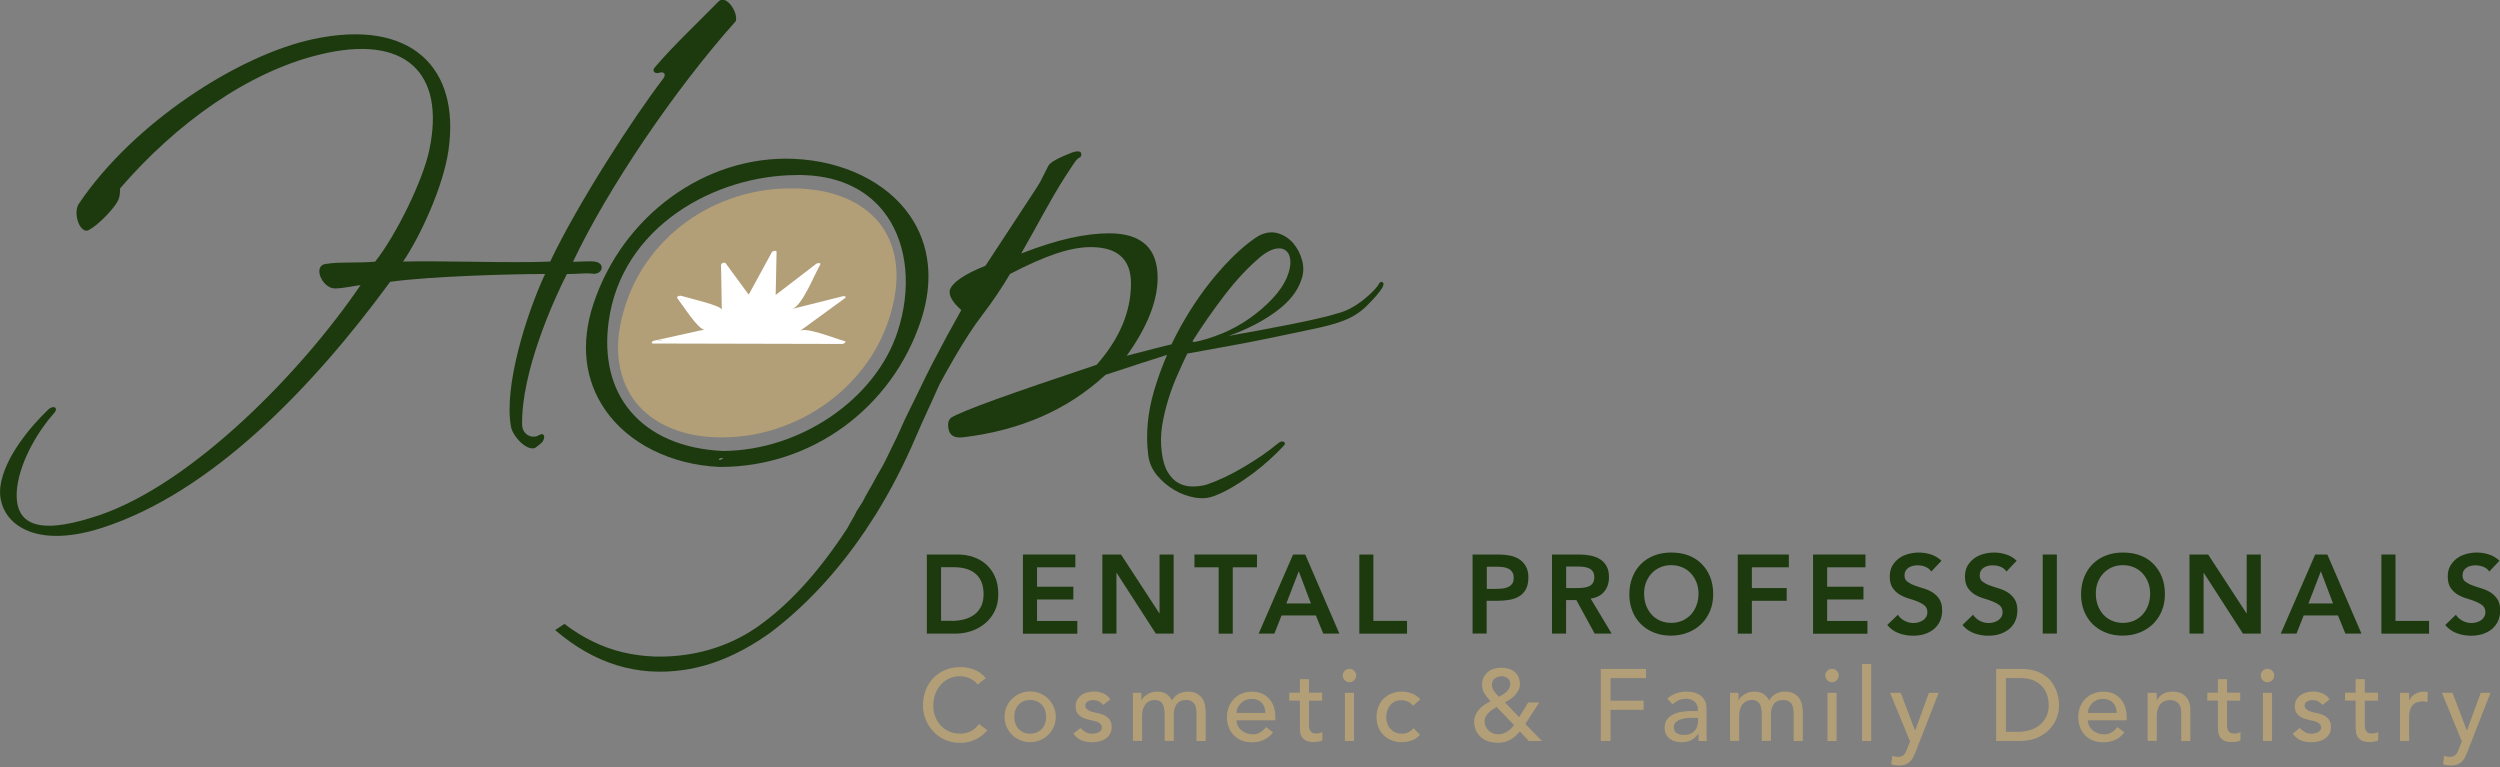 <svg width="264" height="81" viewBox="0 0 264 81" fill="none" xmlns="http://www.w3.org/2000/svg">
<rect x="0" y="0" width="264" height="81" fill="#808080" stroke="none"/>
<g clip-path="url(#clip0_250_907)">
<path d="M97.888 58.558H101.178C101.731 58.558 102.261 58.644 102.768 58.816C103.282 58.987 103.734 59.244 104.124 59.587C104.513 59.93 104.833 60.367 105.067 60.889C105.301 61.411 105.418 62.027 105.418 62.736C105.418 63.445 105.285 64.069 105.012 64.591C104.74 65.113 104.389 65.55 103.96 65.885C103.531 66.228 103.056 66.485 102.534 66.649C102.012 66.82 101.497 66.906 100.99 66.906H97.873V58.558H97.888ZM100.484 65.566C100.951 65.566 101.388 65.511 101.801 65.41C102.214 65.3 102.573 65.137 102.877 64.911C103.181 64.685 103.422 64.396 103.602 64.038C103.781 63.679 103.867 63.243 103.867 62.736C103.867 62.23 103.789 61.801 103.633 61.434C103.477 61.076 103.259 60.78 102.978 60.554C102.697 60.328 102.37 60.164 101.988 60.055C101.606 59.946 101.185 59.899 100.733 59.899H99.377V65.558H100.484V65.566Z" fill="#1C3A0E"/>
<path d="M108.021 58.558H113.555V59.907H109.51V61.957H113.344V63.305H109.51V65.573H113.765V66.922H108.021V58.574V58.558Z" fill="#1C3A0E"/>
<path d="M116.408 58.558H118.38L122.425 64.763H122.448V58.558H123.937V66.906H122.051L117.92 60.499H117.896V66.906H116.408V58.558Z" fill="#1C3A0E"/>
<path d="M128.691 59.907H126.135V58.558H132.737V59.907H130.18V66.914H128.691V59.907Z" fill="#1C3A0E"/>
<path d="M136.548 58.558H137.834L141.435 66.906H139.736L138.956 64.996H135.332L134.576 66.906H132.916L136.548 58.558ZM138.434 63.726L137.148 60.328L135.839 63.726H138.434Z" fill="#1C3A0E"/>
<path d="M143.539 58.558H145.028V65.566H148.582V66.914H143.547V58.566L143.539 58.558Z" fill="#1C3A0E"/>
<path d="M155.511 58.558H158.317C158.715 58.558 159.105 58.597 159.479 58.675C159.853 58.753 160.18 58.886 160.461 59.073C160.741 59.26 160.967 59.509 161.139 59.813C161.31 60.125 161.396 60.515 161.396 60.975C161.396 61.505 161.303 61.925 161.123 62.245C160.944 62.565 160.702 62.814 160.391 62.993C160.087 63.173 159.728 63.289 159.323 63.352C158.918 63.414 158.497 63.445 158.052 63.445H156.992V66.898H155.504V58.551L155.511 58.558ZM157.896 62.183C158.107 62.183 158.333 62.183 158.559 62.159C158.785 62.144 158.995 62.097 159.19 62.019C159.385 61.941 159.541 61.824 159.666 61.668C159.791 61.512 159.845 61.294 159.845 61.006C159.845 60.749 159.791 60.538 159.681 60.39C159.572 60.234 159.432 60.117 159.26 60.039C159.089 59.954 158.894 59.907 158.684 59.883C158.473 59.86 158.271 59.844 158.068 59.844H157.008V62.191H157.904L157.896 62.183Z" fill="#1C3A0E"/>
<path d="M163.898 58.558H166.798C167.195 58.558 167.585 58.597 167.959 58.667C168.333 58.745 168.668 58.87 168.957 59.05C169.245 59.229 169.479 59.47 169.65 59.782C169.822 60.086 169.907 60.476 169.907 60.951C169.907 61.559 169.744 62.066 169.409 62.471C169.073 62.876 168.598 63.126 167.974 63.212L170.188 66.906H168.395L166.462 63.367H165.379V66.906H163.89V58.558H163.898ZM166.54 62.097C166.751 62.097 166.961 62.089 167.179 62.066C167.39 62.042 167.585 61.996 167.764 61.925C167.943 61.848 168.084 61.739 168.193 61.583C168.302 61.427 168.356 61.216 168.356 60.944C168.356 60.702 168.302 60.507 168.201 60.351C168.099 60.203 167.967 60.086 167.803 60.016C167.639 59.938 167.452 59.891 167.257 59.868C167.055 59.844 166.86 59.829 166.673 59.829H165.387V62.097H166.54Z" fill="#1C3A0E"/>
<path d="M172.059 62.767C172.059 62.097 172.168 61.489 172.386 60.944C172.604 60.398 172.908 59.93 173.298 59.548C173.688 59.166 174.148 58.862 174.693 58.66C175.231 58.449 175.823 58.348 176.47 58.348C177.125 58.348 177.717 58.434 178.263 58.636C178.809 58.839 179.276 59.127 179.666 59.517C180.056 59.899 180.367 60.367 180.586 60.912C180.804 61.458 180.913 62.058 180.913 62.728C180.913 63.399 180.804 63.975 180.586 64.505C180.367 65.043 180.056 65.503 179.666 65.885C179.276 66.267 178.809 66.571 178.263 66.789C177.717 67.007 177.125 67.117 176.47 67.124C175.823 67.124 175.231 67.023 174.693 66.812C174.155 66.602 173.688 66.306 173.298 65.924C172.908 65.542 172.604 65.082 172.386 64.552C172.168 64.014 172.059 63.422 172.059 62.775V62.767ZM173.618 62.674C173.618 63.118 173.688 63.531 173.82 63.913C173.961 64.287 174.155 64.615 174.405 64.895C174.654 65.168 174.958 65.386 175.309 65.542C175.66 65.698 176.049 65.776 176.478 65.776C176.907 65.776 177.304 65.698 177.655 65.542C178.006 65.386 178.31 65.168 178.567 64.895C178.816 64.622 179.011 64.295 179.151 63.913C179.292 63.539 179.362 63.126 179.362 62.674C179.362 62.261 179.292 61.871 179.151 61.505C179.011 61.146 178.816 60.827 178.567 60.554C178.318 60.281 178.014 60.071 177.655 59.915C177.296 59.759 176.907 59.681 176.478 59.681C176.049 59.681 175.652 59.759 175.309 59.915C174.958 60.071 174.662 60.281 174.405 60.554C174.155 60.827 173.961 61.138 173.82 61.505C173.68 61.863 173.618 62.253 173.618 62.674Z" fill="#1C3A0E"/>
<path d="M183.508 58.558H188.902V59.907H184.997V62.097H188.676V63.445H184.997V66.914H183.508V58.566V58.558Z" fill="#1C3A0E"/>
<path d="M191.459 58.558H196.993V59.907H192.947V61.957H196.782V63.305H192.947V65.573H197.203V66.922H191.459V58.574V58.558Z" fill="#1C3A0E"/>
<path d="M203.945 60.351C203.789 60.125 203.579 59.954 203.314 59.852C203.049 59.743 202.776 59.696 202.48 59.696C202.308 59.696 202.137 59.72 201.981 59.759C201.817 59.798 201.677 59.86 201.544 59.946C201.412 60.032 201.311 60.141 201.233 60.281C201.155 60.421 201.116 60.585 201.116 60.772C201.116 61.053 201.217 61.271 201.412 61.419C201.607 61.567 201.848 61.7 202.145 61.809C202.433 61.918 202.753 62.027 203.103 62.128C203.446 62.23 203.766 62.37 204.062 62.549C204.35 62.728 204.6 62.97 204.795 63.266C204.99 63.562 205.091 63.96 205.091 64.459C205.091 64.903 205.005 65.3 204.841 65.636C204.678 65.971 204.452 66.244 204.171 66.47C203.891 66.688 203.571 66.852 203.197 66.968C202.831 67.078 202.441 67.132 202.028 67.132C201.505 67.132 201.007 67.046 200.531 66.875C200.048 66.703 199.635 66.407 199.292 66.002L200.414 64.918C200.594 65.191 200.835 65.41 201.124 65.558C201.42 65.714 201.732 65.791 202.059 65.791C202.23 65.791 202.402 65.768 202.581 65.721C202.753 65.675 202.908 65.604 203.057 65.511C203.197 65.417 203.314 65.3 203.399 65.152C203.485 65.004 203.532 64.841 203.532 64.653C203.532 64.35 203.431 64.108 203.236 63.944C203.041 63.781 202.792 63.64 202.503 63.523C202.215 63.406 201.895 63.297 201.544 63.196C201.201 63.095 200.882 62.954 200.586 62.775C200.297 62.596 200.048 62.362 199.853 62.066C199.658 61.77 199.557 61.372 199.557 60.881C199.557 60.452 199.643 60.078 199.822 59.759C200.001 59.447 200.235 59.182 200.516 58.971C200.804 58.761 201.131 58.605 201.498 58.504C201.864 58.403 202.246 58.348 202.628 58.348C203.072 58.348 203.493 58.418 203.906 58.551C204.319 58.683 204.693 58.901 205.021 59.213L203.937 60.359L203.945 60.351Z" fill="#1C3A0E"/>
<path d="M211.887 60.351C211.732 60.125 211.521 59.954 211.256 59.852C210.991 59.743 210.718 59.696 210.422 59.696C210.251 59.696 210.079 59.72 209.923 59.759C209.76 59.798 209.619 59.86 209.487 59.946C209.354 60.032 209.253 60.141 209.175 60.281C209.097 60.421 209.058 60.585 209.058 60.772C209.058 61.053 209.159 61.271 209.354 61.419C209.549 61.567 209.791 61.7 210.087 61.809C210.375 61.918 210.695 62.027 211.046 62.128C211.389 62.23 211.708 62.37 212.004 62.549C212.293 62.728 212.542 62.97 212.737 63.266C212.932 63.562 213.033 63.96 213.033 64.459C213.033 64.903 212.947 65.3 212.784 65.636C212.62 65.971 212.394 66.244 212.114 66.47C211.833 66.688 211.513 66.852 211.139 66.968C210.773 67.078 210.383 67.132 209.97 67.132C209.448 67.132 208.949 67.046 208.474 66.875C207.99 66.703 207.577 66.407 207.234 66.002L208.357 64.918C208.536 65.191 208.778 65.41 209.066 65.558C209.362 65.714 209.674 65.791 210.001 65.791C210.173 65.791 210.344 65.768 210.523 65.721C210.695 65.675 210.851 65.604 210.999 65.511C211.139 65.417 211.256 65.3 211.342 65.152C211.428 65.004 211.474 64.841 211.474 64.653C211.474 64.35 211.373 64.108 211.178 63.944C210.983 63.781 210.734 63.64 210.446 63.523C210.157 63.406 209.838 63.297 209.487 63.196C209.144 63.095 208.824 62.954 208.528 62.775C208.24 62.596 207.99 62.362 207.795 62.066C207.601 61.77 207.499 61.372 207.499 60.881C207.499 60.452 207.585 60.078 207.764 59.759C207.944 59.447 208.177 59.182 208.458 58.971C208.746 58.761 209.074 58.605 209.44 58.504C209.806 58.403 210.188 58.348 210.57 58.348C211.015 58.348 211.435 58.418 211.848 58.551C212.262 58.683 212.636 58.901 212.963 59.213L211.88 60.359L211.887 60.351Z" fill="#1C3A0E"/>
<path d="M215.714 58.558H217.203V66.906H215.714V58.558Z" fill="#1C3A0E"/>
<path d="M219.76 62.767C219.76 62.097 219.869 61.489 220.087 60.944C220.305 60.398 220.609 59.93 220.999 59.548C221.389 59.166 221.849 58.862 222.394 58.66C222.932 58.449 223.524 58.348 224.171 58.348C224.826 58.348 225.418 58.434 225.964 58.636C226.51 58.839 226.977 59.127 227.367 59.517C227.757 59.899 228.068 60.367 228.287 60.912C228.505 61.458 228.614 62.058 228.614 62.728C228.614 63.399 228.505 63.975 228.287 64.505C228.068 65.043 227.757 65.503 227.367 65.885C226.977 66.267 226.51 66.571 225.964 66.789C225.418 67.007 224.826 67.117 224.171 67.124C223.524 67.124 222.932 67.023 222.394 66.812C221.856 66.602 221.389 66.306 220.999 65.924C220.609 65.542 220.305 65.082 220.087 64.552C219.869 64.014 219.76 63.422 219.76 62.775V62.767ZM221.319 62.674C221.319 63.118 221.389 63.531 221.521 63.913C221.661 64.287 221.856 64.615 222.106 64.895C222.355 65.168 222.659 65.386 223.01 65.542C223.361 65.698 223.75 65.776 224.179 65.776C224.608 65.776 225.005 65.698 225.356 65.542C225.707 65.386 226.011 65.168 226.26 64.895C226.51 64.622 226.704 64.295 226.845 63.913C226.985 63.539 227.055 63.126 227.055 62.674C227.055 62.261 226.985 61.871 226.845 61.505C226.704 61.146 226.51 60.827 226.26 60.554C226.011 60.281 225.707 60.071 225.356 59.915C225.005 59.759 224.608 59.681 224.179 59.681C223.75 59.681 223.353 59.759 223.01 59.915C222.659 60.071 222.363 60.281 222.106 60.554C221.856 60.827 221.661 61.138 221.521 61.505C221.381 61.863 221.319 62.253 221.319 62.674Z" fill="#1C3A0E"/>
<path d="M231.209 58.558H233.181L237.227 64.763H237.25V58.558H238.739V66.906H236.853L232.722 60.499H232.698V66.906H231.209V58.558Z" fill="#1C3A0E"/>
<path d="M244.483 58.558H245.769L249.37 66.906H247.671L246.892 64.996H243.267L242.511 66.906H240.851L244.483 58.558ZM246.369 63.726L245.083 60.328L243.774 63.726H246.369Z" fill="#1C3A0E"/>
<path d="M251.475 58.558H252.963V65.566H256.51V66.914H251.475V58.566V58.558Z" fill="#1C3A0E"/>
<path d="M262.87 60.351C262.714 60.125 262.504 59.954 262.239 59.852C261.974 59.751 261.701 59.696 261.405 59.696C261.233 59.696 261.062 59.72 260.906 59.759C260.742 59.798 260.602 59.86 260.469 59.946C260.337 60.032 260.235 60.141 260.157 60.281C260.079 60.421 260.041 60.585 260.041 60.772C260.041 61.053 260.142 61.271 260.337 61.419C260.532 61.567 260.773 61.7 261.069 61.809C261.358 61.918 261.677 62.027 262.028 62.128C262.371 62.23 262.691 62.37 262.987 62.549C263.275 62.728 263.525 62.97 263.719 63.266C263.914 63.562 264.016 63.96 264.016 64.459C264.016 64.903 263.93 65.3 263.766 65.636C263.603 65.971 263.376 66.244 263.096 66.47C262.815 66.688 262.496 66.852 262.122 66.968C261.755 67.078 261.366 67.132 260.952 67.132C260.43 67.132 259.931 67.046 259.456 66.875C258.973 66.703 258.56 66.407 258.217 66.002L259.339 64.918C259.518 65.191 259.76 65.41 260.048 65.558C260.345 65.714 260.656 65.791 260.984 65.791C261.155 65.791 261.327 65.768 261.506 65.721C261.677 65.675 261.833 65.604 261.981 65.511C262.122 65.417 262.238 65.3 262.324 65.152C262.41 65.004 262.457 64.841 262.457 64.653C262.457 64.35 262.355 64.108 262.161 63.944C261.966 63.781 261.716 63.64 261.428 63.523C261.14 63.406 260.82 63.297 260.469 63.196C260.126 63.095 259.807 62.954 259.511 62.775C259.222 62.596 258.973 62.362 258.778 62.066C258.583 61.77 258.482 61.372 258.482 60.881C258.482 60.452 258.567 60.078 258.747 59.759C258.926 59.447 259.16 59.182 259.44 58.971C259.729 58.761 260.056 58.605 260.422 58.504C260.789 58.403 261.171 58.348 261.553 58.348C261.997 58.348 262.418 58.418 262.831 58.551C263.244 58.683 263.618 58.901 263.945 59.213L262.862 60.359L262.87 60.351Z" fill="#1C3A0E"/>
<path d="M103.235 72.284C103.017 72.004 102.752 71.793 102.417 71.637C102.089 71.489 101.747 71.411 101.396 71.411C100.967 71.411 100.577 71.489 100.227 71.653C99.876 71.817 99.58 72.035 99.338 72.315C99.089 72.596 98.902 72.923 98.761 73.297C98.621 73.671 98.559 74.077 98.559 74.505C98.559 74.903 98.621 75.285 98.754 75.644C98.886 76.002 99.065 76.314 99.315 76.587C99.556 76.859 99.853 77.07 100.203 77.234C100.554 77.389 100.952 77.467 101.396 77.467C101.84 77.467 102.214 77.382 102.542 77.202C102.869 77.023 103.149 76.774 103.383 76.454L104.256 77.109C104.202 77.187 104.1 77.304 103.952 77.444C103.812 77.592 103.617 77.74 103.383 77.888C103.149 78.036 102.861 78.161 102.526 78.278C102.191 78.387 101.809 78.442 101.372 78.442C100.772 78.442 100.227 78.325 99.743 78.099C99.26 77.873 98.847 77.569 98.512 77.195C98.169 76.82 97.912 76.4 97.733 75.932C97.553 75.464 97.468 74.989 97.468 74.505C97.468 73.921 97.561 73.375 97.756 72.876C97.951 72.378 98.216 71.949 98.567 71.591C98.917 71.232 99.33 70.951 99.821 70.749C100.305 70.546 100.842 70.445 101.435 70.445C101.934 70.445 102.425 70.538 102.916 70.733C103.399 70.928 103.796 71.224 104.1 71.622L103.243 72.276L103.235 72.284Z" fill="#B29F77"/>
<path d="M106.08 75.698C106.08 75.324 106.15 74.981 106.291 74.654C106.431 74.326 106.618 74.046 106.867 73.804C107.109 73.562 107.397 73.368 107.725 73.227C108.052 73.087 108.411 73.017 108.785 73.017C109.159 73.017 109.517 73.087 109.845 73.227C110.172 73.368 110.461 73.555 110.702 73.804C110.944 74.046 111.139 74.334 111.279 74.654C111.419 74.973 111.489 75.324 111.489 75.698C111.489 76.072 111.419 76.423 111.279 76.742C111.139 77.07 110.952 77.35 110.702 77.592C110.461 77.834 110.172 78.021 109.845 78.161C109.517 78.301 109.159 78.371 108.785 78.371C108.411 78.371 108.052 78.301 107.725 78.161C107.397 78.021 107.109 77.834 106.867 77.592C106.626 77.35 106.431 77.07 106.291 76.742C106.15 76.415 106.08 76.064 106.08 75.698ZM107.109 75.698C107.109 75.955 107.148 76.197 107.226 76.415C107.304 76.633 107.413 76.82 107.561 76.976C107.701 77.132 107.881 77.249 108.083 77.343C108.294 77.436 108.528 77.475 108.785 77.475C109.042 77.475 109.276 77.428 109.486 77.343C109.697 77.257 109.868 77.132 110.016 76.976C110.157 76.82 110.273 76.633 110.351 76.415C110.429 76.197 110.468 75.955 110.468 75.698C110.468 75.441 110.429 75.199 110.351 74.981C110.273 74.763 110.164 74.576 110.016 74.42C109.876 74.264 109.697 74.147 109.486 74.053C109.276 73.968 109.05 73.921 108.785 73.921C108.52 73.921 108.294 73.968 108.083 74.053C107.873 74.139 107.701 74.264 107.561 74.42C107.421 74.576 107.304 74.763 107.226 74.981C107.148 75.199 107.109 75.441 107.109 75.698Z" fill="#B29F77"/>
<path d="M116.485 74.435C116.369 74.295 116.228 74.17 116.065 74.077C115.901 73.983 115.69 73.929 115.449 73.929C115.223 73.929 115.02 73.975 114.856 74.077C114.685 74.17 114.607 74.318 114.607 74.498C114.607 74.646 114.654 74.77 114.755 74.864C114.849 74.958 114.966 75.035 115.098 75.09C115.231 75.145 115.371 75.191 115.519 75.223C115.667 75.254 115.8 75.277 115.909 75.3C116.119 75.347 116.314 75.41 116.493 75.48C116.673 75.55 116.836 75.644 116.969 75.76C117.101 75.877 117.203 76.018 117.281 76.181C117.358 76.345 117.39 76.548 117.39 76.781C117.39 77.07 117.327 77.311 117.21 77.514C117.086 77.717 116.93 77.888 116.735 78.013C116.54 78.145 116.322 78.239 116.072 78.293C115.823 78.348 115.574 78.379 115.324 78.379C114.903 78.379 114.529 78.317 114.21 78.184C113.89 78.052 113.609 77.818 113.352 77.475L114.085 76.875C114.241 77.031 114.42 77.171 114.615 77.296C114.81 77.421 115.044 77.475 115.324 77.475C115.449 77.475 115.566 77.46 115.698 77.436C115.823 77.413 115.932 77.374 116.033 77.319C116.127 77.265 116.213 77.195 116.267 77.117C116.33 77.031 116.361 76.937 116.361 76.828C116.361 76.688 116.314 76.563 116.228 76.47C116.143 76.376 116.033 76.306 115.909 76.251C115.784 76.197 115.652 76.158 115.511 76.119C115.371 76.088 115.246 76.057 115.137 76.041C114.927 75.994 114.732 75.932 114.545 75.87C114.358 75.807 114.194 75.721 114.054 75.612C113.913 75.503 113.796 75.371 113.711 75.207C113.625 75.043 113.586 74.841 113.586 74.591C113.586 74.326 113.641 74.092 113.75 73.898C113.859 73.703 114.007 73.539 114.186 73.406C114.365 73.282 114.576 73.18 114.81 73.118C115.044 73.056 115.277 73.025 115.511 73.025C115.854 73.025 116.182 73.087 116.501 73.219C116.813 73.352 117.07 73.562 117.249 73.866L116.501 74.435H116.485Z" fill="#B29F77"/>
<path d="M119.627 73.157H120.531V73.952H120.554C120.577 73.882 120.632 73.788 120.718 73.687C120.804 73.578 120.92 73.477 121.061 73.383C121.201 73.29 121.365 73.204 121.552 73.134C121.739 73.064 121.949 73.032 122.183 73.032C122.565 73.032 122.885 73.11 123.142 73.266C123.399 73.422 123.609 73.664 123.773 73.975C123.937 73.664 124.171 73.422 124.475 73.266C124.779 73.11 125.083 73.032 125.387 73.032C125.776 73.032 126.104 73.095 126.353 73.227C126.602 73.36 126.797 73.523 126.945 73.734C127.094 73.944 127.187 74.186 127.242 74.451C127.296 74.716 127.32 74.997 127.32 75.285V78.247H126.353V75.41C126.353 75.215 126.337 75.028 126.314 74.849C126.291 74.669 126.236 74.513 126.158 74.373C126.08 74.24 125.971 74.131 125.823 74.046C125.683 73.96 125.488 73.921 125.254 73.921C124.786 73.921 124.459 74.061 124.256 74.35C124.054 74.638 123.952 75.004 123.952 75.456V78.239H122.986V75.573C122.986 75.332 122.97 75.106 122.947 74.911C122.924 74.708 122.869 74.537 122.799 74.389C122.721 74.24 122.62 74.131 122.479 74.046C122.339 73.96 122.152 73.921 121.918 73.921C121.747 73.921 121.583 73.952 121.419 74.022C121.256 74.092 121.115 74.194 120.998 74.326C120.874 74.459 120.78 74.638 120.71 74.849C120.64 75.059 120.601 75.308 120.601 75.597V78.239H119.634V73.149L119.627 73.157Z" fill="#B29F77"/>
<path d="M130.578 76.056C130.578 76.275 130.624 76.477 130.726 76.665C130.819 76.844 130.952 77 131.108 77.132C131.263 77.265 131.451 77.358 131.653 77.436C131.864 77.506 132.074 77.545 132.3 77.545C132.604 77.545 132.861 77.475 133.087 77.335C133.313 77.195 133.516 77.007 133.703 76.781L134.436 77.343C133.898 78.036 133.15 78.387 132.183 78.387C131.786 78.387 131.419 78.317 131.092 78.184C130.765 78.052 130.492 77.857 130.266 77.623C130.04 77.389 129.868 77.101 129.744 76.774C129.619 76.446 129.564 76.096 129.564 75.714C129.564 75.332 129.627 74.981 129.759 74.654C129.892 74.326 130.071 74.046 130.305 73.804C130.539 73.562 130.819 73.375 131.139 73.243C131.458 73.11 131.809 73.04 132.191 73.04C132.643 73.04 133.025 73.118 133.337 73.274C133.649 73.43 133.906 73.64 134.108 73.89C134.311 74.147 134.451 74.427 134.545 74.747C134.638 75.067 134.677 75.386 134.677 75.721V76.064H130.593L130.578 76.056ZM133.625 75.285C133.625 75.067 133.586 74.872 133.524 74.693C133.461 74.513 133.368 74.357 133.251 74.225C133.126 74.092 132.978 73.991 132.791 73.913C132.612 73.835 132.394 73.804 132.152 73.804C131.91 73.804 131.7 73.851 131.505 73.936C131.31 74.022 131.139 74.139 131.006 74.287C130.874 74.427 130.765 74.591 130.687 74.763C130.609 74.942 130.578 75.113 130.578 75.285H133.625Z" fill="#B29F77"/>
<path d="M139.619 73.991H138.232V76.298C138.232 76.439 138.232 76.587 138.239 76.719C138.239 76.859 138.271 76.984 138.317 77.093C138.364 77.202 138.434 77.296 138.536 77.358C138.629 77.428 138.769 77.46 138.956 77.46C139.073 77.46 139.19 77.452 139.307 77.428C139.432 77.405 139.541 77.366 139.642 77.311V78.192C139.525 78.255 139.377 78.301 139.198 78.325C139.019 78.348 138.871 78.364 138.777 78.364C138.403 78.364 138.115 78.309 137.912 78.208C137.709 78.106 137.561 77.966 137.46 77.802C137.366 77.639 137.304 77.452 137.288 77.249C137.273 77.046 137.265 76.836 137.265 76.633V73.983H136.15V73.149H137.265V71.723H138.232V73.149H139.619V73.983V73.991Z" fill="#B29F77"/>
<path d="M141.794 71.333C141.794 71.138 141.864 70.975 142.004 70.834C142.144 70.694 142.308 70.624 142.503 70.624C142.698 70.624 142.861 70.694 143.002 70.834C143.142 70.975 143.212 71.138 143.212 71.333C143.212 71.528 143.142 71.692 143.002 71.832C142.861 71.972 142.698 72.043 142.503 72.043C142.308 72.043 142.144 71.972 142.004 71.832C141.864 71.692 141.794 71.528 141.794 71.333ZM142.02 73.157H142.986V78.247H142.02V73.157Z" fill="#B29F77"/>
<path d="M149.237 74.513C149.058 74.326 148.871 74.186 148.676 74.092C148.481 73.999 148.247 73.944 147.974 73.944C147.702 73.944 147.476 73.991 147.281 74.092C147.086 74.186 146.922 74.319 146.79 74.49C146.657 74.661 146.556 74.849 146.486 75.067C146.416 75.285 146.384 75.511 146.384 75.745C146.384 75.979 146.423 76.205 146.501 76.415C146.579 76.626 146.688 76.813 146.836 76.969C146.977 77.124 147.148 77.249 147.351 77.343C147.553 77.436 147.78 77.475 148.029 77.475C148.302 77.475 148.536 77.428 148.73 77.327C148.925 77.234 149.105 77.085 149.268 76.906L149.954 77.592C149.705 77.873 149.409 78.075 149.081 78.192C148.746 78.317 148.395 78.371 148.021 78.371C147.631 78.371 147.265 78.309 146.946 78.177C146.618 78.044 146.338 77.865 146.104 77.631C145.87 77.397 145.683 77.117 145.558 76.797C145.433 76.47 145.363 76.111 145.363 75.721C145.363 75.332 145.426 74.965 145.558 74.638C145.691 74.311 145.87 74.022 146.104 73.788C146.338 73.555 146.618 73.368 146.938 73.235C147.265 73.103 147.624 73.032 148.029 73.032C148.403 73.032 148.762 73.103 149.097 73.235C149.44 73.368 149.736 73.57 149.985 73.843L149.253 74.505L149.237 74.513Z" fill="#B29F77"/>
<path d="M162.822 78.247H161.435L160.5 77.234C160.18 77.623 159.837 77.919 159.471 78.122C159.112 78.332 158.676 78.434 158.169 78.434C157.741 78.434 157.366 78.371 157.055 78.247C156.743 78.122 156.478 77.958 156.275 77.748C156.073 77.537 155.925 77.304 155.823 77.046C155.73 76.781 155.675 76.516 155.675 76.236C155.675 75.955 155.722 75.729 155.815 75.511C155.909 75.293 156.034 75.09 156.19 74.911C156.345 74.731 156.533 74.568 156.743 74.427C156.953 74.287 157.172 74.162 157.405 74.053C157.164 73.796 156.953 73.531 156.774 73.258C156.595 72.986 156.509 72.666 156.509 72.292C156.509 72.004 156.564 71.754 156.673 71.528C156.782 71.31 156.93 71.123 157.117 70.967C157.304 70.819 157.515 70.702 157.764 70.624C158.006 70.546 158.263 70.507 158.536 70.507C158.808 70.507 159.05 70.546 159.292 70.616C159.533 70.686 159.744 70.795 159.923 70.936C160.102 71.076 160.243 71.255 160.344 71.474C160.445 71.692 160.5 71.941 160.5 72.222C160.5 72.456 160.453 72.674 160.359 72.869C160.266 73.064 160.141 73.243 159.993 73.406C159.845 73.57 159.674 73.71 159.487 73.835C159.299 73.96 159.112 74.077 158.918 74.17L160.422 75.737L161.381 74.178H162.55L161.077 76.454L162.807 78.223L162.822 78.247ZM158.052 74.661C157.904 74.747 157.748 74.841 157.593 74.942C157.437 75.043 157.304 75.152 157.179 75.277C157.055 75.402 156.961 75.534 156.883 75.69C156.805 75.846 156.774 76.018 156.774 76.212C156.774 76.407 156.813 76.571 156.891 76.735C156.969 76.898 157.078 77.039 157.211 77.156C157.343 77.28 157.499 77.374 157.67 77.444C157.842 77.514 158.013 77.545 158.2 77.545C158.388 77.545 158.559 77.514 158.723 77.46C158.886 77.405 159.034 77.327 159.175 77.241C159.315 77.156 159.44 77.046 159.564 76.937C159.681 76.82 159.791 76.704 159.892 76.579L158.052 74.669V74.661ZM159.479 72.23C159.479 71.98 159.393 71.778 159.222 71.629C159.05 71.481 158.824 71.411 158.559 71.411C158.294 71.411 158.052 71.489 157.85 71.645C157.647 71.801 157.546 72.019 157.546 72.308C157.546 72.44 157.569 72.557 157.616 72.674C157.663 72.791 157.725 72.9 157.795 73.009C157.873 73.118 157.951 73.219 158.037 73.313C158.123 73.406 158.208 73.492 158.294 73.578C158.427 73.508 158.559 73.43 158.699 73.344C158.84 73.258 158.964 73.165 159.081 73.056C159.198 72.947 159.292 72.83 159.37 72.697C159.448 72.565 159.479 72.409 159.479 72.237V72.23Z" fill="#B29F77"/>
<path d="M169.042 70.639H173.82V71.606H170.071V73.991H173.563V74.958H170.071V78.247H169.042V70.639Z" fill="#B29F77"/>
<path d="M176.057 73.781C176.33 73.531 176.642 73.344 177 73.219C177.359 73.095 177.717 73.032 178.076 73.032C178.434 73.032 178.77 73.079 179.035 73.173C179.3 73.266 179.526 73.391 179.697 73.547C179.869 73.703 179.993 73.882 180.079 74.092C180.165 74.303 180.204 74.513 180.204 74.732V77.327C180.204 77.506 180.204 77.67 180.212 77.818C180.212 77.966 180.227 78.114 180.243 78.247H179.385C179.362 77.99 179.354 77.732 179.354 77.475H179.331C179.113 77.802 178.863 78.036 178.567 78.177C178.271 78.309 177.936 78.379 177.546 78.379C177.312 78.379 177.086 78.348 176.868 78.286C176.65 78.223 176.462 78.122 176.307 77.997C176.143 77.865 176.018 77.709 175.925 77.522C175.831 77.335 175.784 77.109 175.784 76.859C175.784 76.532 175.855 76.251 176.003 76.033C176.151 75.815 176.353 75.628 176.603 75.488C176.852 75.347 177.156 75.246 177.491 75.184C177.834 75.121 178.193 75.09 178.583 75.09H179.292V74.872C179.292 74.739 179.268 74.615 179.214 74.482C179.167 74.35 179.089 74.24 178.988 74.131C178.886 74.03 178.762 73.944 178.614 73.882C178.466 73.82 178.286 73.788 178.076 73.788C177.889 73.788 177.725 73.804 177.585 73.843C177.445 73.882 177.32 73.921 177.203 73.975C177.086 74.03 176.985 74.092 176.891 74.163C176.798 74.233 176.712 74.303 176.626 74.365L176.049 73.765L176.057 73.781ZM178.785 75.799C178.559 75.799 178.325 75.815 178.084 75.838C177.842 75.862 177.624 75.909 177.429 75.986C177.234 76.057 177.07 76.158 176.946 76.29C176.821 76.423 176.759 76.587 176.759 76.781C176.759 77.078 176.86 77.288 177.055 77.413C177.25 77.537 177.515 77.608 177.858 77.608C178.123 77.608 178.349 77.561 178.536 77.475C178.723 77.389 178.871 77.272 178.988 77.124C179.105 76.984 179.183 76.82 179.237 76.649C179.284 76.47 179.315 76.298 179.315 76.127V75.807H178.801L178.785 75.799Z" fill="#B29F77"/>
<path d="M182.682 73.157H183.586V73.952H183.61C183.633 73.882 183.688 73.788 183.774 73.687C183.859 73.578 183.976 73.477 184.116 73.383C184.257 73.29 184.42 73.204 184.607 73.134C184.795 73.064 185.005 73.032 185.239 73.032C185.621 73.032 185.94 73.11 186.198 73.266C186.455 73.422 186.665 73.664 186.829 73.975C186.993 73.664 187.226 73.422 187.53 73.266C187.834 73.11 188.138 73.032 188.442 73.032C188.832 73.032 189.159 73.095 189.409 73.227C189.658 73.36 189.853 73.523 190.001 73.734C190.149 73.944 190.243 74.186 190.297 74.451C190.352 74.716 190.375 74.997 190.375 75.285V78.247H189.409V75.41C189.409 75.215 189.393 75.028 189.37 74.849C189.346 74.669 189.292 74.513 189.214 74.373C189.136 74.24 189.027 74.131 188.879 74.046C188.738 73.96 188.544 73.921 188.31 73.921C187.842 73.921 187.515 74.061 187.312 74.35C187.109 74.638 187.008 75.004 187.008 75.456V78.239H186.042V75.573C186.042 75.332 186.026 75.106 186.003 74.911C185.979 74.708 185.925 74.537 185.855 74.389C185.777 74.24 185.675 74.131 185.535 74.046C185.395 73.96 185.208 73.921 184.974 73.921C184.802 73.921 184.639 73.952 184.475 74.022C184.311 74.092 184.171 74.194 184.054 74.326C183.929 74.459 183.836 74.638 183.766 74.849C183.696 75.059 183.657 75.308 183.657 75.597V78.239H182.69V73.149L182.682 73.157Z" fill="#B29F77"/>
<path d="M192.753 71.333C192.753 71.138 192.823 70.975 192.963 70.834C193.103 70.694 193.267 70.624 193.462 70.624C193.657 70.624 193.82 70.694 193.961 70.834C194.101 70.975 194.171 71.138 194.171 71.333C194.171 71.528 194.101 71.692 193.961 71.832C193.82 71.972 193.657 72.043 193.462 72.043C193.267 72.043 193.103 71.972 192.963 71.832C192.823 71.692 192.753 71.528 192.753 71.333ZM192.979 73.157H193.945V78.247H192.979V73.157Z" fill="#B29F77"/>
<path d="M196.634 70.125H197.601V78.247H196.634V70.125Z" fill="#B29F77"/>
<path d="M199.604 73.157H200.718L202.223 77.132H202.246L203.696 73.157H204.725L202.308 79.346C202.223 79.564 202.137 79.767 202.043 79.954C201.95 80.133 201.841 80.289 201.708 80.421C201.583 80.546 201.428 80.647 201.24 80.725C201.061 80.796 200.835 80.835 200.57 80.835C200.43 80.835 200.282 80.827 200.134 80.811C199.986 80.796 199.845 80.757 199.713 80.694L199.83 79.813C200.025 79.891 200.212 79.93 200.406 79.93C200.555 79.93 200.679 79.907 200.788 79.868C200.89 79.829 200.983 79.774 201.053 79.697C201.131 79.619 201.194 79.533 201.24 79.431C201.287 79.33 201.342 79.213 201.389 79.089L201.7 78.286L199.596 73.165L199.604 73.157Z" fill="#B29F77"/>
<path d="M210.788 70.639H213.439C213.976 70.639 214.444 70.702 214.849 70.819C215.255 70.944 215.605 71.107 215.902 71.31C216.198 71.513 216.447 71.746 216.642 72.011C216.837 72.276 216.993 72.549 217.11 72.83C217.227 73.11 217.304 73.391 217.359 73.671C217.406 73.952 217.437 74.209 217.437 74.443C217.437 74.926 217.343 75.402 217.172 75.854C216.993 76.306 216.728 76.711 216.377 77.07C216.026 77.421 215.59 77.709 215.075 77.927C214.553 78.145 213.953 78.247 213.275 78.247H210.796V70.639H210.788ZM211.817 77.28H213.119C213.555 77.28 213.969 77.218 214.358 77.101C214.748 76.984 215.091 76.805 215.387 76.571C215.683 76.337 215.909 76.041 216.089 75.682C216.26 75.332 216.346 74.911 216.346 74.443C216.346 74.201 216.307 73.913 216.229 73.586C216.151 73.258 216.003 72.947 215.785 72.658C215.566 72.362 215.262 72.113 214.873 71.91C214.483 71.707 213.984 71.606 213.368 71.606H211.825V77.28H211.817Z" fill="#B29F77"/>
<path d="M220.477 76.056C220.477 76.275 220.524 76.477 220.625 76.665C220.718 76.844 220.851 77 221.007 77.132C221.163 77.265 221.35 77.358 221.552 77.436C221.755 77.514 221.973 77.545 222.199 77.545C222.503 77.545 222.76 77.475 222.987 77.335C223.205 77.195 223.415 77.007 223.602 76.781L224.335 77.343C223.797 78.036 223.049 78.387 222.082 78.387C221.685 78.387 221.319 78.317 220.991 78.184C220.664 78.052 220.391 77.857 220.165 77.623C219.939 77.382 219.767 77.101 219.643 76.774C219.518 76.446 219.464 76.096 219.464 75.714C219.464 75.332 219.534 74.981 219.658 74.654C219.791 74.326 219.97 74.046 220.204 73.804C220.438 73.562 220.711 73.375 221.038 73.243C221.358 73.11 221.708 73.04 222.09 73.04C222.542 73.04 222.924 73.118 223.236 73.274C223.548 73.43 223.805 73.64 224.008 73.89C224.21 74.147 224.351 74.427 224.444 74.747C224.53 75.067 224.577 75.386 224.577 75.721V76.064H220.492L220.477 76.056ZM223.524 75.285C223.524 75.067 223.485 74.872 223.423 74.693C223.361 74.513 223.267 74.357 223.15 74.225C223.025 74.092 222.877 73.991 222.69 73.913C222.511 73.835 222.293 73.804 222.051 73.804C221.81 73.804 221.599 73.851 221.404 73.936C221.209 74.022 221.038 74.139 220.905 74.287C220.773 74.427 220.664 74.591 220.586 74.763C220.508 74.942 220.477 75.113 220.477 75.285H223.524Z" fill="#B29F77"/>
<path d="M226.79 73.157H227.757V73.944H227.78C227.905 73.671 228.115 73.453 228.411 73.282C228.715 73.11 229.058 73.032 229.456 73.032C229.697 73.032 229.931 73.071 230.157 73.141C230.383 73.219 230.578 73.336 230.75 73.492C230.921 73.648 231.054 73.851 231.155 74.1C231.256 74.35 231.303 74.638 231.303 74.973V78.247H230.337V75.238C230.337 75.004 230.305 74.802 230.243 74.63C230.181 74.459 230.095 74.326 229.986 74.225C229.877 74.124 229.752 74.046 229.619 73.999C229.479 73.952 229.331 73.929 229.183 73.929C228.98 73.929 228.793 73.96 228.622 74.022C228.45 74.085 228.302 74.186 228.17 74.326C228.037 74.467 227.944 74.646 227.866 74.856C227.796 75.075 227.757 75.324 227.757 75.62V78.239H226.79V73.149V73.157Z" fill="#B29F77"/>
<path d="M236.564 73.991H235.177V76.298C235.177 76.439 235.177 76.587 235.185 76.719C235.185 76.859 235.216 76.984 235.262 77.093C235.309 77.202 235.379 77.296 235.481 77.358C235.574 77.428 235.715 77.46 235.902 77.46C236.019 77.46 236.135 77.452 236.26 77.428C236.385 77.405 236.494 77.366 236.595 77.311V78.192C236.478 78.255 236.33 78.301 236.151 78.325C235.972 78.348 235.831 78.364 235.73 78.364C235.356 78.364 235.068 78.309 234.865 78.208C234.662 78.106 234.506 77.966 234.413 77.802C234.319 77.639 234.257 77.452 234.241 77.249C234.226 77.046 234.21 76.836 234.21 76.633V73.983H233.096V73.149H234.21V71.723H235.177V73.149H236.564V73.983V73.991Z" fill="#B29F77"/>
<path d="M238.739 71.333C238.739 71.138 238.809 70.975 238.949 70.834C239.09 70.694 239.253 70.624 239.448 70.624C239.643 70.624 239.807 70.694 239.947 70.834C240.087 70.975 240.157 71.138 240.157 71.333C240.157 71.528 240.087 71.692 239.947 71.832C239.807 71.972 239.643 72.043 239.448 72.043C239.253 72.043 239.09 71.972 238.949 71.832C238.809 71.692 238.739 71.528 238.739 71.333ZM238.965 73.157H239.931V78.247H238.965V73.157Z" fill="#B29F77"/>
<path d="M245.247 74.435C245.13 74.295 244.99 74.17 244.826 74.077C244.662 73.983 244.452 73.929 244.21 73.929C243.984 73.929 243.782 73.975 243.618 74.077C243.447 74.17 243.369 74.318 243.369 74.498C243.369 74.646 243.415 74.77 243.517 74.864C243.61 74.958 243.727 75.035 243.86 75.09C243.992 75.145 244.132 75.191 244.281 75.223C244.429 75.254 244.561 75.277 244.67 75.3C244.881 75.347 245.076 75.41 245.255 75.48C245.434 75.55 245.598 75.644 245.73 75.76C245.863 75.877 245.964 76.018 246.042 76.181C246.12 76.345 246.151 76.548 246.151 76.781C246.151 77.07 246.089 77.311 245.972 77.514C245.847 77.717 245.691 77.888 245.496 78.013C245.302 78.145 245.083 78.239 244.834 78.293C244.584 78.348 244.335 78.379 244.086 78.379C243.665 78.379 243.291 78.317 242.971 78.184C242.652 78.052 242.371 77.818 242.114 77.475L242.846 76.875C243.002 77.031 243.181 77.171 243.369 77.296C243.563 77.421 243.797 77.475 244.078 77.475C244.203 77.475 244.327 77.46 244.452 77.436C244.577 77.413 244.686 77.374 244.787 77.319C244.881 77.265 244.959 77.195 245.021 77.117C245.083 77.031 245.114 76.937 245.114 76.828C245.114 76.688 245.068 76.563 244.982 76.47C244.888 76.376 244.787 76.306 244.662 76.251C244.538 76.197 244.405 76.158 244.265 76.119C244.125 76.088 244 76.057 243.891 76.041C243.68 75.994 243.485 75.932 243.298 75.87C243.111 75.807 242.948 75.721 242.807 75.612C242.667 75.503 242.55 75.371 242.464 75.207C242.379 75.043 242.332 74.841 242.332 74.591C242.332 74.326 242.386 74.092 242.496 73.898C242.605 73.703 242.753 73.539 242.94 73.406C243.119 73.282 243.33 73.18 243.563 73.118C243.797 73.056 244.031 73.025 244.265 73.025C244.608 73.025 244.935 73.087 245.255 73.219C245.567 73.352 245.824 73.562 246.003 73.866L245.255 74.435H245.247Z" fill="#B29F77"/>
<path d="M251.108 73.991H249.721V76.298C249.721 76.439 249.721 76.587 249.729 76.719C249.729 76.859 249.76 76.984 249.807 77.093C249.853 77.202 249.924 77.296 250.025 77.358C250.118 77.428 250.259 77.46 250.446 77.46C250.563 77.46 250.68 77.452 250.804 77.428C250.929 77.405 251.038 77.366 251.139 77.311V78.192C251.023 78.255 250.874 78.301 250.695 78.325C250.516 78.348 250.376 78.364 250.274 78.364C249.9 78.364 249.612 78.309 249.409 78.208C249.206 78.106 249.051 77.966 248.957 77.802C248.864 77.639 248.801 77.452 248.786 77.249C248.77 77.046 248.754 76.836 248.754 76.633V73.983H247.64V73.149H248.754V71.723H249.721V73.149H251.108V73.983V73.991Z" fill="#B29F77"/>
<path d="M253.431 73.157H254.397V73.944H254.421C254.483 73.812 254.569 73.687 254.678 73.57C254.787 73.461 254.904 73.368 255.037 73.29C255.169 73.212 255.317 73.149 255.473 73.103C255.629 73.056 255.785 73.032 255.949 73.032C256.112 73.032 256.252 73.056 256.377 73.095L256.33 74.139C256.252 74.116 256.175 74.1 256.097 74.085C256.019 74.069 255.941 74.061 255.863 74.061C255.387 74.061 255.029 74.194 254.779 74.459C254.53 74.724 254.405 75.137 254.405 75.69V78.247H253.439V73.157H253.431Z" fill="#B29F77"/>
<path d="M257.874 73.157H258.988L260.493 77.132H260.516L261.966 73.157H262.995L260.578 79.346C260.493 79.564 260.407 79.767 260.313 79.954C260.22 80.141 260.111 80.289 259.978 80.421C259.853 80.546 259.698 80.647 259.511 80.725C259.331 80.796 259.105 80.835 258.84 80.835C258.7 80.835 258.552 80.827 258.404 80.811C258.256 80.796 258.115 80.757 257.983 80.694L258.1 79.813C258.295 79.891 258.482 79.93 258.677 79.93C258.825 79.93 258.949 79.907 259.058 79.868C259.16 79.829 259.253 79.774 259.323 79.697C259.401 79.619 259.464 79.533 259.511 79.431C259.557 79.33 259.612 79.213 259.659 79.089L259.97 78.286L257.866 73.165L257.874 73.157Z" fill="#B29F77"/>
<path d="M76.103 49.307H75.963C70.842 49.073 66.361 46.828 63.913 43.289C61.723 40.125 61.294 36.267 62.65 32.136C65.714 22.806 74.466 16.391 83.796 16.773C89.042 16.991 93.633 19.221 96.072 22.752C98.208 25.838 98.621 29.665 97.265 33.804C94.217 43.079 85.714 49.307 76.103 49.307ZM75.901 48.55C75.901 48.55 75.94 48.566 76.01 48.574C76.158 48.55 76.298 48.449 76.384 48.364C76.376 48.364 76.368 48.364 76.353 48.364H76.228C76.119 48.364 76.01 48.402 75.948 48.465C75.916 48.504 75.901 48.535 75.901 48.55ZM84.17 18.488C75.527 18.488 65.62 23.921 64.272 33.975C63.765 37.748 64.552 41.006 66.54 43.383C68.683 45.963 72.082 47.428 76.361 47.623C84.521 47.569 92.44 42.159 94.778 35.051C96.259 30.546 95.846 25.971 93.664 22.822C91.809 20.148 88.831 18.652 85.036 18.496C84.747 18.48 84.459 18.48 84.17 18.48V18.488Z" fill="#1C3A0E"/>
<path d="M94.56 27.568C94.311 25.955 93.711 24.583 92.775 23.445C91.832 22.315 90.585 21.434 89.018 20.819C87.46 20.203 85.651 19.891 83.594 19.891C81.567 19.891 79.603 20.187 77.709 20.795C75.815 21.403 74.085 22.276 72.518 23.406C70.951 24.536 69.579 25.9 68.418 27.514C67.257 29.127 66.392 30.936 65.831 32.939C65.277 34.895 65.129 36.68 65.378 38.293C65.628 39.914 66.212 41.302 67.132 42.471C68.052 43.64 69.283 44.552 70.819 45.199C72.354 45.854 74.139 46.181 76.166 46.189C78.223 46.189 80.203 45.869 82.121 45.23C84.038 44.583 85.792 43.679 87.382 42.518C88.972 41.356 90.351 39.969 91.513 38.356C92.674 36.742 93.531 34.957 94.085 33.001C94.654 30.998 94.81 29.19 94.56 27.576V27.568Z" fill="#B29F77"/>
<path d="M89.284 36.08C89.284 36.08 89.252 36.033 89.198 36.025C88.278 35.784 85.098 34.49 84.482 34.942C86.057 33.796 87.639 32.642 89.213 31.497C89.431 31.333 89.19 31.232 89.019 31.279C87.226 31.73 85.433 32.175 83.64 32.627C84.693 32.346 85.987 29.026 86.618 27.935C86.743 27.724 86.306 27.771 86.22 27.841C84.786 28.94 83.352 30.047 81.91 31.146C81.918 30.694 81.933 30.25 81.941 29.797C81.965 28.738 81.98 27.677 82.004 26.61C82.004 26.384 81.575 26.501 81.513 26.625C80.694 28.122 79.884 29.618 79.065 31.115C78.777 30.717 78.481 30.32 78.192 29.93C77.67 29.221 77.156 28.512 76.633 27.802C76.524 27.654 76.142 27.794 76.142 27.974C76.166 29.548 76.197 31.13 76.22 32.705C76.166 32.268 72.993 31.551 71.91 31.232C71.801 31.201 71.38 31.31 71.52 31.481C72.019 32.105 73.796 34.934 74.42 34.794C72.627 35.191 70.834 35.589 69.034 35.986C68.862 36.025 68.699 36.275 68.972 36.275C75.628 36.29 82.284 36.306 88.941 36.321C88.995 36.321 89.05 36.306 89.104 36.275C89.221 36.22 89.315 36.142 89.276 36.08H89.284ZM88.629 31.52L88.551 31.544C88.636 31.497 88.73 31.45 88.8 31.403C88.746 31.442 88.691 31.481 88.629 31.52ZM86.111 28.387L86.158 28.301C86.251 28.223 86.353 28.153 86.446 28.083C86.329 28.169 86.22 28.278 86.111 28.387ZM71.957 31.629L71.996 31.684C71.91 31.637 71.824 31.59 71.731 31.567C71.801 31.59 71.879 31.614 71.957 31.629ZM70.024 35.916L69.751 35.978H69.322C69.237 35.978 69.572 35.955 70.024 35.916Z" fill="white"/>
<path d="M60.507 27.646C61.395 27.646 62.339 27.529 62.923 27.646C63.991 27.88 63.57 29.119 62.456 28.886C61.746 28.823 60.982 28.94 59.86 28.94C58.441 31.715 55.02 39.338 55.137 44.887C55.199 46.01 56.314 46.36 56.914 45.947C57.444 45.651 57.615 46.072 57.327 46.594C57.148 46.828 56.852 47.062 56.501 47.303C55.612 47.654 54.139 46.064 53.96 45.059C53.188 40.865 55.55 33.25 57.561 28.932C54.139 28.932 45.456 29.166 41.201 29.759C32.931 41.037 22.299 52.019 10.787 55.737C3.11 58.215 -0.374 54.856 0.039 51.372C0.452 48.301 3.227 45.051 5.058 43.282C5.705 42.689 6.243 43.102 5.651 43.695C4.17 45.347 2.167 48.535 1.808 51.489C1.278 56.212 5.175 56.212 10.553 54.381C20.359 51.014 31.816 39.322 38.075 30.109C37.428 30.172 36.243 30.46 35.363 30.46C34.006 30.46 32.939 27.982 34.474 27.864C35.83 27.631 37.724 27.802 39.611 27.631C41.793 24.91 44.692 19.01 45.339 15.815C47.054 7.662 42.798 3.531 33.703 5.776C26.204 7.607 18.644 12.985 12.681 19.891C12.681 20.896 12.502 21.13 12.206 21.606C11.559 22.494 10.437 23.671 9.431 24.264C8.488 24.856 7.662 22.549 8.309 21.543C14.1 12.923 25.261 5.776 33.118 4.123C43.398 1.933 48.652 7.132 47.35 15.931C46.82 19.595 44.459 24.848 42.565 27.623C45.994 27.506 54.256 27.802 58.099 27.623C60.99 21.536 66.898 12.385 70.032 8.309C70.382 7.833 70.148 7.483 69.494 7.716C69.081 7.779 68.847 7.42 69.143 7.124C71.029 4.879 74.279 1.808 75.877 0.156C76.649 -0.616 77.943 1.216 77.709 2.221C71.271 9.423 64.186 19.875 60.523 27.615L60.507 27.646Z" fill="#1C3A0E"/>
<path d="M145.956 29.774C145.792 29.72 145.652 29.852 145.504 30.164C145.106 30.694 144.529 31.239 143.758 31.832C142.986 32.416 142.183 32.83 141.373 33.056C140.757 33.25 140.001 33.445 139.12 33.648C138.239 33.85 137.288 34.053 136.26 34.256C135.239 34.459 134.155 34.669 133.002 34.879C131.895 35.082 130.811 35.277 129.736 35.472C131.653 34.801 133.321 33.944 134.724 32.915C136.135 31.886 137.023 30.764 137.421 29.548C137.663 28.893 137.694 28.207 137.507 27.506C137.32 26.805 137 26.197 136.564 25.682C136.127 25.175 135.581 24.817 134.935 24.63C134.288 24.443 133.61 24.536 132.9 24.91C131.622 25.713 130.242 26.953 128.769 28.628C127.296 30.304 125.948 32.229 124.732 34.388C124.366 35.035 124.038 35.69 123.711 36.36C122.853 36.563 121.45 36.922 118.98 37.568C121.154 34.536 122.245 31.793 122.245 29.33C122.245 26.204 120.539 24.638 117.132 24.638C115.901 24.638 114.529 24.801 113.017 25.137C111.505 25.472 109.775 26.017 107.834 26.773C109.634 23.648 110.842 21.224 112.456 18.698L113.329 17.366C113.609 16.937 113.828 16.703 113.968 16.656C114.108 16.61 114.186 16.493 114.186 16.298C114.186 15.97 113.874 15.9 113.259 16.087C111.786 16.656 110.913 17.116 110.702 17.514C109.51 19.79 110.344 18.496 108.543 21.239C106.743 23.983 105.254 26.259 104.069 28.059C101.84 28.956 100.585 29.813 100.305 30.616C100.164 31.185 100.562 31.894 101.513 32.744C100.468 34.591 99.463 36.446 98.496 38.317C98.208 38.87 97.943 39.4 97.686 39.914C97.686 39.914 97.686 39.93 97.678 39.938C97.085 41.154 96.548 42.3 95.893 43.593C95.347 44.677 95.059 45.448 94.685 46.212C94.311 46.968 93.828 47.95 93.5 48.636C93.173 49.33 92.697 50.032 92.347 50.717C91.996 51.403 91.505 52.151 91.084 53.009L90.453 53.991C90.164 54.646 89.782 55.168 89.51 55.729C86.696 60.063 83.749 63.383 80.686 65.682C78.286 67.522 75.558 68.675 72.51 69.127C70.172 69.478 67.919 69.392 65.76 68.878C63.601 68.364 61.551 67.366 59.603 65.885L58.621 66.532C62.744 70.078 67.28 71.481 72.245 70.741C75.34 70.281 78.41 68.94 81.481 66.711C84.88 64.116 88.278 60.616 91.365 56.041H91.388C91.411 55.978 91.45 55.924 91.481 55.862C91.684 55.558 91.895 55.238 92.097 54.919C92.23 54.731 92.347 54.544 92.456 54.365C93.999 51.886 95.441 49.12 96.75 46.056C97.499 44.295 98.372 42.502 99.198 40.608C99.697 39.665 100.195 38.808 100.663 37.989C101.692 36.197 102.76 34.521 103.781 33.196C104.794 31.871 105.761 30.452 106.657 28.932C108.457 27.989 110.055 27.28 111.45 26.805C112.846 26.329 114.085 26.095 115.176 26.095C118.013 26.095 119.432 27.373 119.432 29.93C119.432 32.915 118.224 35.776 115.807 38.519C111.263 40.039 107.709 41.255 105.153 42.175C102.596 43.102 101.014 43.749 100.398 44.131C100.211 44.326 100.118 44.56 100.118 44.84C100.118 45.838 100.616 46.282 101.606 46.189C107.709 45.48 112.76 43.274 116.735 39.587C119.089 38.808 121.256 38.098 123.243 37.475C122.713 38.699 122.261 39.946 121.879 41.224C121.185 43.593 120.975 45.877 121.256 48.075C121.357 48.87 121.669 49.587 122.191 50.203C122.713 50.827 123.313 51.341 123.999 51.738C124.685 52.151 125.41 52.409 126.166 52.541C126.922 52.674 127.592 52.619 128.161 52.393C128.855 52.144 129.557 51.801 130.274 51.364C130.998 50.928 131.677 50.468 132.323 49.985C132.97 49.494 133.555 49.01 134.085 48.527C134.607 48.044 135.059 47.608 135.433 47.21C135.714 46.953 135.761 46.773 135.581 46.664C135.402 46.555 135.168 46.625 134.88 46.883C133.929 47.67 132.76 48.48 131.373 49.299C129.993 50.125 128.668 50.748 127.397 51.185C126.891 51.318 126.384 51.38 125.87 51.372C125.355 51.364 124.888 51.247 124.459 51.014C124.03 50.788 123.656 50.413 123.344 49.899C123.017 49.385 122.807 48.691 122.69 47.81C122.557 46.851 122.573 45.901 122.721 44.95C122.877 44.007 123.095 43.079 123.376 42.167C123.656 41.255 123.984 40.39 124.35 39.572C124.708 38.753 125.051 38.005 125.379 37.335C126.564 37.116 127.943 36.867 129.533 36.586C131.115 36.298 132.698 35.994 134.272 35.667C135.846 35.339 137.288 35.035 138.606 34.755C139.923 34.482 140.913 34.217 141.56 33.975C142.635 33.617 143.571 33.056 144.35 32.276C145.129 31.505 145.675 30.865 145.987 30.359C146.135 30.047 146.135 29.86 145.987 29.805L145.956 29.774ZM128.964 35.246C127.982 35.651 127.008 35.947 126.049 36.134C126.049 36.119 126.049 36.103 126.033 36.072C125.995 36.056 125.948 36.056 125.909 36.056C126.961 34.396 128.091 32.767 129.323 31.162C130.578 29.525 131.864 28.161 133.181 27.062C133.711 26.641 134.21 26.376 134.654 26.274C135.114 26.173 135.472 26.228 135.761 26.446C136.049 26.656 136.213 27.007 136.26 27.483C136.306 27.966 136.189 28.566 135.909 29.267C135.566 30.062 135.044 30.834 134.334 31.575C133.633 32.315 132.83 33.001 131.926 33.64C131.014 34.279 130.032 34.809 128.972 35.254L128.964 35.246Z" fill="#1C3A0E"/>
</g>
<defs>
<clipPath id="clip0_250_907">
<rect width="264" height="80.827" fill="white"/>
</clipPath>
</defs>
</svg>
